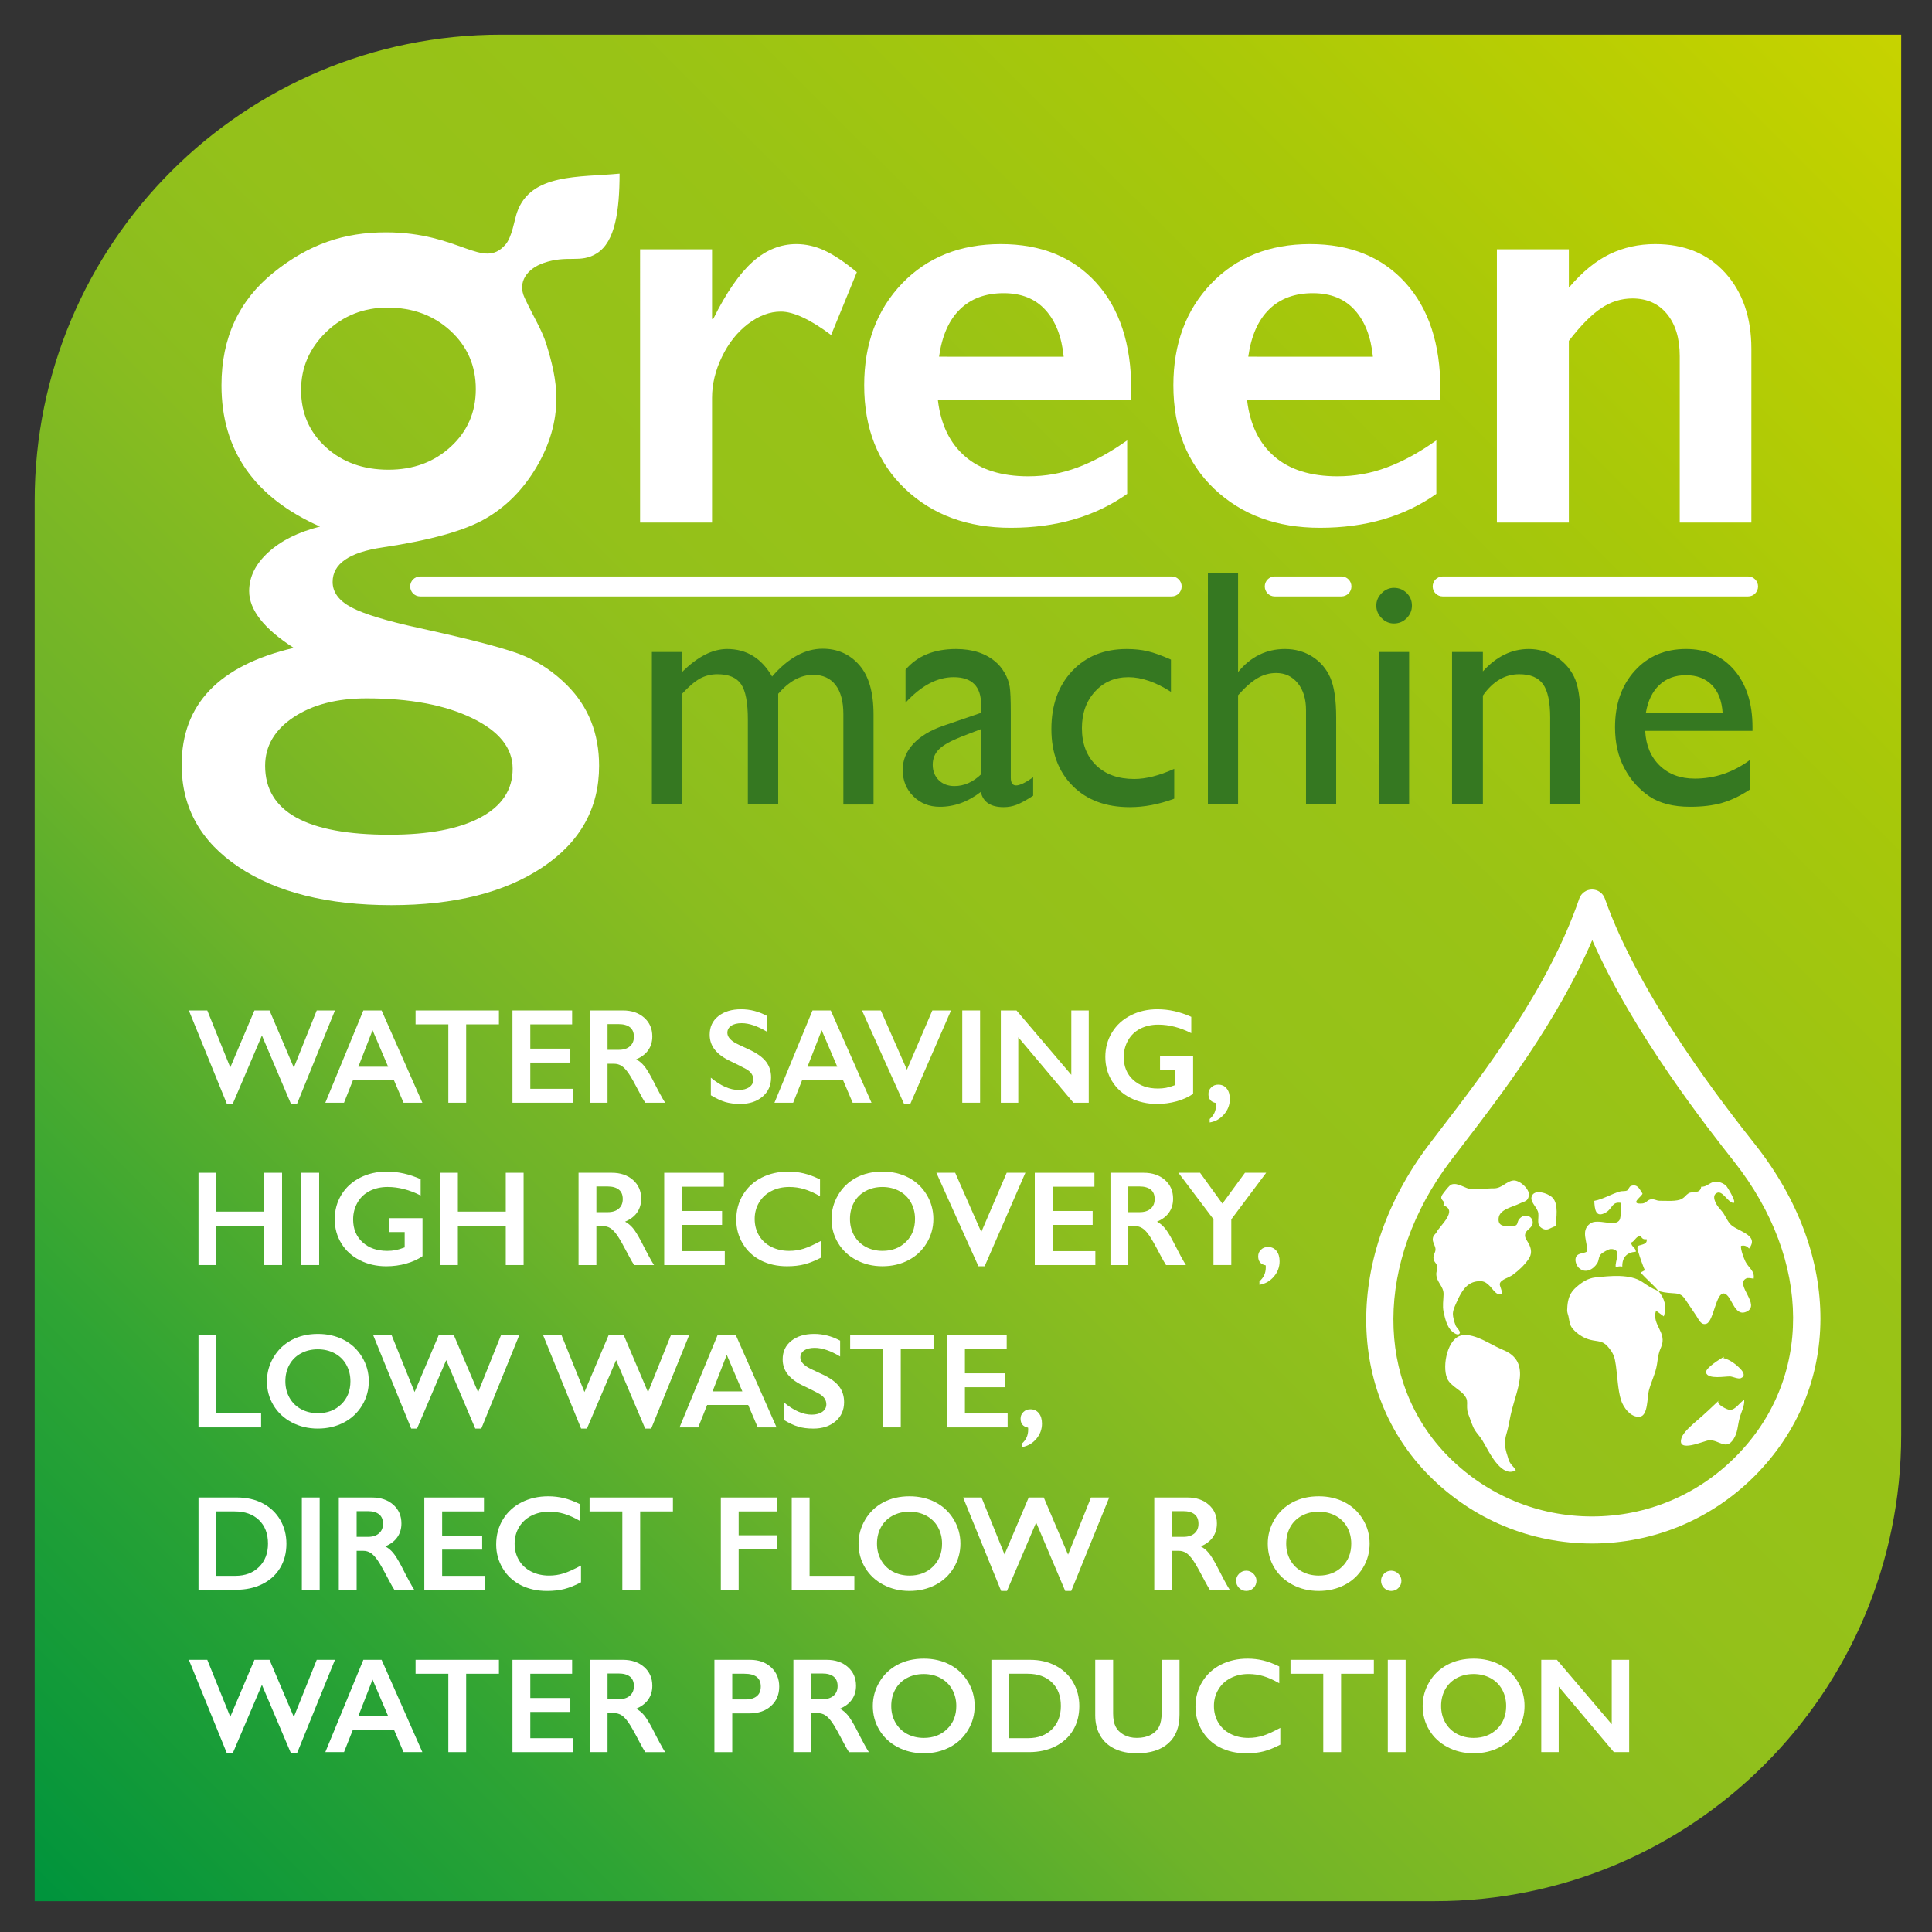 <?xml version="1.0" encoding="utf-8"?>
<!-- Generator: Adobe Illustrator 16.0.4, SVG Export Plug-In . SVG Version: 6.00 Build 0)  -->
<!DOCTYPE svg PUBLIC "-//W3C//DTD SVG 1.1//EN" "http://www.w3.org/Graphics/SVG/1.1/DTD/svg11.dtd">
<svg version="1.1" id="Layer_1" xmlns="http://www.w3.org/2000/svg" xmlns:xlink="http://www.w3.org/1999/xlink" x="0px" y="0px"
	 width="167.244px" height="167.244px" viewBox="0 0 167.244 167.244" enable-background="new 0 0 167.244 167.244"
	 xml:space="preserve">
<rect x="0" y="0" width="167.244" height="167.244" fill="#333333" stroke="none"/>
<g>
	<linearGradient id="SVGID_1_" gradientUnits="userSpaceOnUse" x1="164.366" y1="2.792" x2="3.918" y2="164.068">
		<stop  offset="0" style="stop-color:#C7D300"/>
		<stop  offset="0.051" style="stop-color:#BFD000"/>
		<stop  offset="0.206" style="stop-color:#A8C809"/>
		<stop  offset="0.352" style="stop-color:#99C316"/>
		<stop  offset="0.478" style="stop-color:#94C11A"/>
		<stop  offset="0.557" style="stop-color:#8ABD1F"/>
		<stop  offset="0.683" style="stop-color:#6EB329"/>
		<stop  offset="0.84" style="stop-color:#2EA434"/>
		<stop  offset="1" style="stop-color:#00943C"/>
	</linearGradient>
	<path fill="url(#SVGID_1_)" d="M3,43.369C3,21.073,21.076,3,43.372,3h121.204v121.203c0,22.296-18.076,40.372-40.372,40.372H3
		V43.369z"/>
	<g>
		<g>
			<path fill="#FFFFFF" d="M68.93,21.13c0.83,0,1.642,0.183,2.445,0.555c0.803,0.372,1.735,0.995,2.799,1.875l-2.228,5.441
				c-1.807-1.35-3.259-2.027-4.354-2.027c-0.963,0-1.913,0.36-2.854,1.078c-0.932,0.721-1.687,1.67-2.25,2.854
				c-0.569,1.178-0.849,2.359-0.849,3.542v10.788h-6.23V21.582h6.23v6.027h0.103c1.126-2.278,2.27-3.925,3.414-4.949
				C66.305,21.639,67.563,21.13,68.93,21.13z"/>
			<path fill="#FFFFFF" d="M86.634,21.13c3.477,0,6.228,1.112,8.255,3.339c2.024,2.23,3.039,5.31,3.039,9.244v0.935H81.19
				c0.251,2.11,1.041,3.737,2.368,4.875c1.323,1.144,3.142,1.709,5.455,1.709c1.486,0,2.916-0.254,4.292-0.775
				c1.375-0.512,2.799-1.292,4.269-2.336v4.632c-2.771,1.958-6.13,2.936-10.082,2.936c-3.728,0-6.776-1.121-9.138-3.368
				c-2.367-2.244-3.545-5.235-3.545-8.966c0-3.594,1.092-6.53,3.276-8.812C80.272,22.268,83.12,21.13,86.634,21.13z M92.078,30.877
				c-0.172-1.721-0.692-3.068-1.573-4.037c-0.875-0.972-2.084-1.461-3.619-1.461c-1.57,0-2.831,0.466-3.786,1.396
				c-0.955,0.932-1.556,2.299-1.81,4.103H92.078z"/>
			<path fill="#FFFFFF" d="M113.401,21.13c3.477,0,6.228,1.112,8.252,3.339c2.027,2.23,3.036,5.31,3.036,9.244v0.935h-16.734
				c0.254,2.11,1.043,3.737,2.367,4.875c1.323,1.144,3.143,1.709,5.458,1.709c1.484,0,2.913-0.254,4.289-0.775
				c1.378-0.512,2.802-1.292,4.269-2.336v4.632c-2.768,1.958-6.127,2.936-10.079,2.936c-3.73,0-6.775-1.121-9.144-3.368
				c-2.361-2.244-3.542-5.235-3.542-8.966c0-3.594,1.092-6.53,3.279-8.812C107.037,22.268,109.891,21.13,113.401,21.13z
				 M118.846,30.877c-0.172-1.721-0.692-3.068-1.573-4.037c-0.877-0.972-2.084-1.461-3.622-1.461c-1.569,0-2.834,0.466-3.783,1.396
				c-0.954,0.932-1.561,2.299-1.812,4.103H118.846z"/>
			<path fill="#FFFFFF" d="M143.28,21.13c2.533,0,4.552,0.829,6.066,2.493c1.504,1.661,2.262,3.854,2.262,6.57v15.042h-6.201v-14.41
				c0-1.535-0.369-2.75-1.104-3.648c-0.732-0.892-1.732-1.341-2.997-1.341c-0.966,0-1.869,0.286-2.71,0.849
				c-0.847,0.566-1.772,1.507-2.788,2.822v15.728h-6.229V21.582h6.229v3.319c1.146-1.35,2.325-2.316,3.534-2.902
				C140.547,21.419,141.861,21.13,143.28,21.13z"/>
			<path fill="#357821" d="M67.366,60.058v9.583h-2.627v-7.348c0-1.464-0.194-2.488-0.583-3.062
				c-0.395-0.58-1.078-0.866-2.053-0.866c-0.546,0-1.046,0.123-1.504,0.369c-0.452,0.252-0.969,0.689-1.555,1.324v9.583H56.43
				V56.441h2.613v1.736c1.333-1.327,2.63-1.996,3.906-1.996c1.672,0,2.968,0.795,3.888,2.382c1.396-1.607,2.854-2.407,4.375-2.407
				c1.281,0,2.339,0.466,3.165,1.407c0.827,0.935,1.241,2.364,1.241,4.289v7.791h-2.611v-7.822c0-1.098-0.226-1.941-0.674-2.522
				c-0.452-0.586-1.098-0.881-1.939-0.881C69.313,58.417,68.307,58.969,67.366,60.058z"/>
			<path fill="#357821" d="M87.5,61.705v5.613c0,0.449,0.151,0.672,0.461,0.672c0.314,0,0.806-0.231,1.475-0.704v1.596
				c-0.595,0.383-1.069,0.643-1.43,0.783c-0.357,0.137-0.731,0.206-1.123,0.206c-1.121,0-1.781-0.438-1.981-1.318
				c-1.109,0.86-2.291,1.287-3.545,1.287c-0.915,0-1.681-0.303-2.293-0.91c-0.615-0.606-0.921-1.369-0.921-2.29
				c0-0.829,0.3-1.575,0.898-2.227c0.598-0.655,1.447-1.172,2.544-1.562l3.345-1.146v-0.703c0-1.587-0.795-2.382-2.379-2.382
				c-1.429,0-2.813,0.738-4.163,2.21v-2.856c1.012-1.195,2.47-1.793,4.375-1.793c1.424,0,2.567,0.375,3.431,1.121
				c0.286,0.237,0.544,0.558,0.775,0.952c0.229,0.397,0.374,0.797,0.438,1.192C87.469,59.841,87.5,60.598,87.5,61.705z
				 M84.93,67.028v-3.917l-1.75,0.678c-0.892,0.352-1.519,0.706-1.887,1.066c-0.366,0.357-0.552,0.807-0.552,1.341
				c0,0.546,0.174,0.99,0.523,1.338c0.349,0.34,0.801,0.512,1.355,0.512C83.452,68.046,84.221,67.709,84.93,67.028z"/>
			<path fill="#357821" d="M101.647,66.557v2.582c-1.31,0.486-2.594,0.732-3.846,0.732c-2.064,0-3.714-0.609-4.94-1.835
				c-1.232-1.227-1.847-2.868-1.847-4.924c0-2.073,0.597-3.748,1.795-5.023c1.195-1.27,2.768-1.907,4.721-1.907
				c0.678,0,1.289,0.066,1.83,0.195c0.54,0.125,1.206,0.369,2.004,0.723v2.788c-1.321-0.843-2.55-1.267-3.677-1.267
				c-1.178,0-2.142,0.415-2.899,1.244c-0.755,0.827-1.132,1.881-1.132,3.165c0,1.35,0.406,2.416,1.224,3.214
				c0.817,0.795,1.921,1.189,3.311,1.189C99.191,67.432,100.347,67.143,101.647,66.557z"/>
			<path fill="#357821" d="M104.561,49.596h2.613v8.581c1.093-1.327,2.442-1.996,4.058-1.996c0.881,0,1.673,0.22,2.37,0.661
				c0.697,0.443,1.218,1.049,1.556,1.821c0.34,0.775,0.509,1.927,0.509,3.459v7.52h-2.61v-8.166c0-0.966-0.237-1.744-0.712-2.333
				c-0.475-0.583-1.095-0.884-1.87-0.884c-0.574,0-1.115,0.149-1.624,0.449c-0.506,0.294-1.066,0.786-1.676,1.475v9.458h-2.613
				V49.596z"/>
			<path fill="#357821" d="M120.661,50.886c0.432,0,0.801,0.148,1.106,0.443c0.303,0.297,0.457,0.664,0.457,1.095
				c0,0.42-0.154,0.781-0.457,1.089c-0.306,0.309-0.675,0.458-1.106,0.458c-0.4,0-0.758-0.154-1.061-0.466
				c-0.307-0.312-0.461-0.672-0.461-1.081c0-0.406,0.154-0.76,0.461-1.072C119.903,51.043,120.261,50.886,120.661,50.886z
				 M119.371,56.441h2.61v13.201h-2.61V56.441z"/>
			<path fill="#357821" d="M128.366,56.441v1.678c1.167-1.292,2.493-1.938,3.975-1.938c0.823,0,1.587,0.215,2.299,0.638
				c0.709,0.426,1.243,1.009,1.612,1.75c0.372,0.746,0.555,1.916,0.555,3.522v7.551h-2.616v-7.52c0-1.35-0.206-2.316-0.614-2.891
				c-0.412-0.58-1.099-0.866-2.064-0.866c-1.235,0-2.282,0.615-3.146,1.847v9.429h-2.67V56.441H128.366z"/>
			<path fill="#357821" d="M151.703,63.269h-9.287c0.063,1.264,0.492,2.271,1.27,3.017c0.778,0.743,1.784,1.115,3.02,1.115
				c1.722,0,3.309-0.535,4.764-1.604v2.553c-0.801,0.538-1.602,0.92-2.388,1.149c-0.792,0.229-1.719,0.34-2.776,0.34
				c-1.455,0-2.633-0.297-3.528-0.901c-0.903-0.606-1.618-1.415-2.161-2.433c-0.543-1.015-0.812-2.199-0.812-3.54
				c0-2.007,0.566-3.637,1.71-4.901c1.136-1.255,2.616-1.884,4.432-1.884c1.753,0,3.146,0.612,4.191,1.839
				c1.041,1.224,1.567,2.865,1.567,4.92V63.269z M142.474,61.705h6.645c-0.068-1.041-0.377-1.844-0.932-2.407
				c-0.561-0.569-1.304-0.849-2.242-0.849c-0.938,0-1.707,0.28-2.305,0.849C143.043,59.861,142.65,60.664,142.474,61.705z"/>
		</g>
		<path fill="#FFFFFF" d="M101.428,51.63H36.373c-0.478,0-0.865-0.387-0.865-0.865s0.387-0.865,0.865-0.865h65.055
			c0.477,0,0.863,0.387,0.863,0.865S101.904,51.63,101.428,51.63z"/>
		<path fill="#FFFFFF" d="M116.123,51.63h-5.775c-0.478,0-0.863-0.387-0.863-0.865s0.386-0.865,0.863-0.865h5.775
			c0.478,0,0.864,0.387,0.864,0.865S116.601,51.63,116.123,51.63z"/>
		<path fill="#FFFFFF" d="M151.322,51.63h-26.438c-0.478,0-0.863-0.387-0.863-0.865s0.386-0.865,0.863-0.865h26.438
			c0.478,0,0.864,0.387,0.864,0.865S151.8,51.63,151.322,51.63z"/>
		<path fill="#FFFFFF" d="M47.046,22.769c2.104-0.738,3.185,0.066,4.626-0.843c1.576-0.989,1.961-3.688,1.961-6.896
			c-3.459,0.334-7.697-0.052-8.88,3.362c-0.212,0.606-0.426,2.133-1.004,2.788c-1.95,2.225-3.934-1.069-10.341-1.069
			c-3.634,0-6.659,1.021-9.719,3.474c-3.002,2.413-4.517,5.649-4.517,9.77c0,5.63,2.842,9.704,8.529,12.226
			c-1.878,0.475-3.368,1.218-4.475,2.23c-1.106,1.006-1.658,2.127-1.658,3.357c0,1.627,1.287,3.265,3.863,4.917
			c-6.471,1.513-9.704,4.886-9.704,10.127c0,3.697,1.644,6.645,4.938,8.843c3.288,2.196,7.694,3.299,13.215,3.299
			c5.461,0,9.821-1.095,13.086-3.279c3.262-2.185,4.895-5.109,4.895-8.78c0-2.799-0.927-5.129-2.773-6.977
			c-1.092-1.092-2.319-1.933-3.677-2.522c-1.358-0.589-4.406-1.398-9.135-2.433c-2.831-0.618-4.786-1.215-5.867-1.79
			c-1.075-0.572-1.615-1.307-1.615-2.202c0-1.57,1.444-2.562,4.326-2.985c4.117-0.615,7.082-1.441,8.886-2.479
			c1.807-1.038,3.285-2.53,4.435-4.475c1.149-1.947,1.721-3.929,1.721-5.947c0-1.624-0.406-3.208-0.869-4.7
			c-0.383-1.224-1.092-2.319-1.878-3.998C44.764,24.401,45.65,23.257,47.046,22.769z M31.735,60.453
			c3.726,0,6.765,0.566,9.115,1.701c2.356,1.135,3.528,2.596,3.528,4.392c0,1.818-0.926,3.225-2.791,4.223
			c-1.864,0.992-4.489,1.489-7.88,1.489c-7.17,0-10.756-1.987-10.756-5.964c0-1.71,0.82-3.111,2.459-4.203
			C27.049,60.999,29.156,60.453,31.735,60.453z M39.026,38.666c-1.447,1.333-3.245,1.996-5.401,1.996
			c-2.185,0-3.989-0.649-5.418-1.95c-1.429-1.307-2.144-2.951-2.144-4.941c0-1.961,0.729-3.64,2.184-5.041
			c1.458-1.398,3.22-2.102,5.295-2.102c2.184,0,4.003,0.672,5.461,2.016c1.458,1.347,2.185,3.025,2.185,5.043
			C41.188,35.678,40.467,37.339,39.026,38.666z"/>
	</g>
	<g>
		<g>
			<path fill="#FFFFFF" d="M17.944,87.469l1.99,4.93l2.093-4.93h1.304l2.104,4.946l1.984-4.946h1.578l-3.288,8.092h-0.52
				l-2.516-5.925l-2.528,5.925h-0.503l-3.294-8.092H17.944z"/>
			<path fill="#FFFFFF" d="M33.034,87.469l3.528,7.988h-1.629l-0.83-1.944h-3.551l-0.772,1.944h-1.618l3.293-7.988H33.034z
				 M31.021,92.341h2.579l-1.35-3.162L31.021,92.341z"/>
			<path fill="#FFFFFF" d="M43.19,87.469v1.207h-2.836v6.781H38.81v-6.781h-2.836v-1.207H43.19z"/>
			<path fill="#FFFFFF" d="M49.526,87.469v1.207h-3.62v2.099h3.465v1.206h-3.465v2.271h3.7v1.206h-5.244v-7.988H49.526z"/>
			<path fill="#FFFFFF" d="M53.923,87.469c0.752,0,1.364,0.209,1.836,0.623c0.472,0.415,0.709,0.958,0.709,1.624
				c0,0.455-0.117,0.85-0.352,1.187c-0.235,0.338-0.583,0.604-1.044,0.798c0.254,0.138,0.483,0.323,0.681,0.561
				s0.443,0.635,0.738,1.195c0.489,0.969,0.849,1.636,1.086,2.001h-1.721c-0.117-0.174-0.277-0.454-0.48-0.84
				c-0.443-0.85-0.766-1.425-0.972-1.719c-0.206-0.295-0.403-0.506-0.595-0.629s-0.409-0.187-0.658-0.187h-0.56v3.374h-1.544v-7.988
				H53.923z M53.575,90.877c0.403,0,0.721-0.101,0.952-0.303c0.231-0.203,0.346-0.478,0.346-0.829c0-0.366-0.114-0.641-0.343-0.821
				c-0.229-0.18-0.555-0.271-0.978-0.271h-0.96v2.225H53.575z"/>
			<path fill="#FFFFFF" d="M64.159,87.366c0.778,0,1.527,0.194,2.248,0.583v1.372c-0.826-0.5-1.561-0.749-2.202-0.749
				c-0.389,0-0.692,0.074-0.912,0.226c-0.22,0.152-0.329,0.353-0.329,0.604c0,0.301,0.203,0.581,0.612,0.835
				c0.114,0.077,0.555,0.289,1.321,0.641c0.655,0.309,1.129,0.652,1.418,1.029c0.289,0.377,0.435,0.832,0.435,1.361
				c0,0.686-0.246,1.24-0.741,1.661c-0.495,0.42-1.132,0.632-1.918,0.632c-0.512,0-0.949-0.058-1.318-0.169
				c-0.369-0.111-0.78-0.306-1.238-0.58V93.29c0.855,0.709,1.658,1.063,2.413,1.063c0.377,0,0.684-0.083,0.915-0.246
				s0.349-0.38,0.349-0.651c0-0.369-0.203-0.672-0.606-0.903c-0.334-0.184-0.769-0.403-1.298-0.658c-0.629-0.286-1.098-0.62-1.409-1
				c-0.312-0.381-0.466-0.824-0.466-1.327c0-0.672,0.249-1.206,0.749-1.604C62.681,87.566,63.339,87.366,64.159,87.366z"/>
			<path fill="#FFFFFF" d="M71.914,87.469l3.528,7.988h-1.63l-0.829-1.944h-3.551l-0.772,1.944h-1.618l3.293-7.988H71.914z
				 M69.9,92.341h2.579l-1.35-3.162L69.9,92.341z"/>
			<path fill="#FFFFFF" d="M76.248,87.469l2.259,5.13l2.202-5.13h1.618l-3.528,8.092h-0.538l-3.643-8.092H76.248z"/>
			<path fill="#FFFFFF" d="M84.841,87.469v7.988h-1.542v-7.988H84.841z"/>
			<path fill="#FFFFFF" d="M87.992,87.469l4.746,5.575v-5.575h1.51v7.988h-1.327l-4.774-5.667v5.667h-1.51v-7.988H87.992z"/>
			<path fill="#FFFFFF" d="M100.195,87.366c0.983,0,1.961,0.22,2.928,0.657v1.412c-0.967-0.491-1.922-0.737-2.859-0.737
				c-0.583,0-1.098,0.117-1.556,0.349c-0.451,0.231-0.806,0.566-1.052,1.004c-0.252,0.438-0.378,0.924-0.378,1.461
				c0,0.814,0.274,1.473,0.818,1.97c0.543,0.498,1.258,0.746,2.145,0.746c0.245,0,0.479-0.02,0.703-0.062
				c0.223-0.043,0.485-0.123,0.795-0.24v-1.326h-1.321v-1.207h2.865v3.294c-0.39,0.274-0.864,0.488-1.413,0.644
				c-0.555,0.154-1.126,0.231-1.721,0.231c-0.841,0-1.607-0.175-2.287-0.521c-0.687-0.346-1.219-0.832-1.602-1.458
				c-0.383-0.627-0.577-1.324-0.577-2.093c0-0.781,0.194-1.49,0.583-2.122c0.383-0.632,0.926-1.124,1.618-1.476
				S99.349,87.366,100.195,87.366z"/>
			<path fill="#FFFFFF" d="M105.456,93.891c0.309,0,0.549,0.111,0.731,0.334c0.184,0.224,0.274,0.526,0.274,0.907
				c0,0.5-0.165,0.943-0.497,1.329s-0.743,0.623-1.247,0.706v-0.303c0.366-0.309,0.55-0.712,0.55-1.207v-0.086l-0.012-0.091
				c-0.429-0.08-0.646-0.341-0.646-0.784c0-0.226,0.08-0.414,0.246-0.571C105.016,93.968,105.216,93.891,105.456,93.891z"/>
			<path fill="#FFFFFF" d="M18.727,101.521v3.362h4.146v-3.362h1.544v7.988h-1.544v-3.373h-4.146v3.373h-1.544v-7.988H18.727z"/>
			<path fill="#FFFFFF" d="M27.628,101.521v7.988h-1.544v-7.988H27.628z"/>
			<path fill="#FFFFFF" d="M33.486,101.419c0.983,0,1.958,0.22,2.928,0.657v1.412c-0.969-0.491-1.921-0.737-2.859-0.737
				c-0.583,0-1.101,0.117-1.555,0.349s-0.807,0.566-1.055,1.004s-0.375,0.924-0.375,1.461c0,0.814,0.271,1.473,0.815,1.97
				c0.543,0.498,1.258,0.746,2.147,0.746c0.243,0,0.478-0.02,0.701-0.062s0.489-0.123,0.798-0.24v-1.326h-1.321v-1.207h2.865v3.294
				c-0.392,0.274-0.864,0.489-1.416,0.644s-1.124,0.231-1.718,0.231c-0.843,0-1.607-0.175-2.29-0.521
				c-0.684-0.346-1.218-0.832-1.602-1.458c-0.383-0.626-0.574-1.324-0.574-2.093c0-0.781,0.194-1.49,0.58-2.122
				c0.386-0.632,0.926-1.123,1.618-1.476C31.865,101.593,32.637,101.419,33.486,101.419z"/>
			<path fill="#FFFFFF" d="M39.636,101.521v3.362h4.146v-3.362h1.544v7.988h-1.544v-3.373h-4.146v3.373h-1.544v-7.988H39.636z"/>
			<path fill="#FFFFFF" d="M52.96,101.521c0.752,0,1.364,0.209,1.835,0.623c0.472,0.415,0.709,0.958,0.709,1.624
				c0,0.455-0.118,0.85-0.352,1.187c-0.234,0.338-0.583,0.604-1.043,0.798c0.254,0.138,0.483,0.323,0.681,0.561
				s0.443,0.635,0.737,1.195c0.489,0.969,0.849,1.636,1.087,2.001h-1.722c-0.117-0.174-0.277-0.454-0.48-0.84
				c-0.443-0.85-0.767-1.424-0.972-1.719c-0.206-0.295-0.403-0.506-0.595-0.629s-0.409-0.186-0.658-0.186h-0.561v3.373h-1.544
				v-7.988H52.96z M52.611,104.93c0.403,0,0.72-0.1,0.952-0.303c0.231-0.203,0.346-0.478,0.346-0.829
				c0-0.366-0.114-0.641-0.343-0.821c-0.229-0.18-0.555-0.271-0.978-0.271h-0.961v2.225H52.611z"/>
			<path fill="#FFFFFF" d="M62.661,101.521v1.207h-3.62v2.099h3.465v1.206h-3.465v2.271h3.7v1.206h-5.244v-7.988H62.661z"/>
			<path fill="#FFFFFF" d="M68.245,101.419c0.455,0,0.898,0.051,1.333,0.154c0.435,0.103,0.903,0.277,1.407,0.526v1.452
				c-0.492-0.283-0.947-0.486-1.364-0.612c-0.417-0.126-0.852-0.188-1.307-0.188c-0.569,0-1.081,0.117-1.539,0.352
				s-0.812,0.566-1.066,0.992s-0.38,0.9-0.38,1.424c0,0.535,0.126,1.013,0.377,1.436c0.252,0.423,0.606,0.749,1.064,0.98
				c0.457,0.231,0.972,0.346,1.544,0.346c0.437,0,0.857-0.062,1.255-0.188s0.901-0.352,1.507-0.681v1.453
				c-0.518,0.271-0.995,0.463-1.43,0.577s-0.94,0.172-1.521,0.172c-0.843,0-1.595-0.169-2.259-0.503
				c-0.663-0.335-1.184-0.818-1.564-1.45s-0.569-1.321-0.569-2.073c0-0.803,0.194-1.526,0.586-2.167
				c0.392-0.641,0.929-1.135,1.613-1.48C66.615,101.593,67.387,101.419,68.245,101.419z"/>
			<path fill="#FFFFFF" d="M76.396,101.419c0.827,0,1.573,0.171,2.233,0.512c0.66,0.34,1.189,0.832,1.581,1.476
				c0.392,0.643,0.589,1.347,0.589,2.112c0,0.746-0.191,1.441-0.575,2.079s-0.909,1.135-1.578,1.486
				c-0.669,0.352-1.424,0.529-2.262,0.529c-0.826,0-1.578-0.181-2.256-0.538s-1.204-0.852-1.581-1.478s-0.566-1.321-0.566-2.079
				c0-0.731,0.189-1.421,0.566-2.064c0.377-0.643,0.897-1.144,1.561-1.501C74.772,101.596,75.536,101.419,76.396,101.419z
				 M73.578,105.519c0,0.529,0.12,1.007,0.36,1.43c0.24,0.423,0.575,0.752,1.004,0.983c0.429,0.231,0.915,0.349,1.455,0.349
				c0.821,0,1.493-0.257,2.021-0.771c0.529-0.515,0.792-1.178,0.792-1.99c0-0.528-0.12-1.006-0.357-1.433
				c-0.237-0.426-0.575-0.755-1.006-0.986s-0.92-0.349-1.461-0.349s-1.029,0.117-1.461,0.352c-0.432,0.234-0.767,0.563-0.998,0.983
				C73.695,104.507,73.578,104.984,73.578,105.519z"/>
			<path fill="#FFFFFF" d="M82.687,101.521l2.257,5.13l2.201-5.13h1.618l-3.528,8.092h-0.537l-3.641-8.092H82.687z"/>
			<path fill="#FFFFFF" d="M94.739,101.521v1.207H91.12v2.099h3.465v1.206H91.12v2.271h3.699v1.206h-5.243v-7.988H94.739z"/>
			<path fill="#FFFFFF" d="M99.006,101.521c0.755,0,1.366,0.209,1.835,0.623c0.475,0.415,0.709,0.958,0.709,1.624
				c0,0.455-0.114,0.85-0.349,1.187c-0.234,0.338-0.583,0.604-1.046,0.798c0.257,0.138,0.485,0.323,0.68,0.561
				c0.2,0.237,0.446,0.635,0.738,1.195c0.491,0.969,0.852,1.636,1.086,2.001h-1.721c-0.114-0.174-0.274-0.454-0.48-0.84
				c-0.44-0.85-0.767-1.424-0.972-1.719c-0.206-0.295-0.4-0.506-0.595-0.629c-0.189-0.123-0.406-0.186-0.658-0.186h-0.561v3.373
				h-1.544v-7.988H99.006z M98.657,104.93c0.405,0,0.72-0.1,0.954-0.303c0.229-0.203,0.344-0.478,0.344-0.829
				c0-0.366-0.114-0.641-0.344-0.821c-0.229-0.18-0.555-0.271-0.978-0.271h-0.961v2.225H98.657z"/>
			<path fill="#FFFFFF" d="M103.884,101.521l1.933,2.671l1.955-2.671h1.836l-3.02,4.031v3.957h-1.544v-3.968l-3.036-4.021H103.884z"
				/>
			<path fill="#FFFFFF" d="M109.762,107.943c0.309,0,0.549,0.111,0.732,0.335c0.183,0.223,0.274,0.525,0.274,0.906
				c0,0.5-0.166,0.943-0.498,1.329c-0.331,0.386-0.743,0.623-1.246,0.706v-0.303c0.365-0.309,0.549-0.712,0.549-1.207v-0.085
				l-0.012-0.092c-0.429-0.08-0.646-0.341-0.646-0.783c0-0.227,0.08-0.415,0.246-0.572
				C109.321,108.021,109.521,107.943,109.762,107.943z"/>
			<path fill="#FFFFFF" d="M18.727,115.574v6.782h3.877v1.207h-5.421v-7.989H18.727z"/>
			<path fill="#FFFFFF" d="M27.522,115.472c0.826,0,1.572,0.172,2.233,0.512s1.189,0.832,1.581,1.476
				c0.392,0.643,0.589,1.347,0.589,2.112c0,0.746-0.191,1.441-0.574,2.079c-0.383,0.638-0.91,1.135-1.579,1.486
				s-1.424,0.529-2.262,0.529c-0.826,0-1.578-0.181-2.256-0.538c-0.677-0.356-1.204-0.852-1.581-1.478s-0.566-1.321-0.566-2.079
				c0-0.731,0.188-1.421,0.566-2.064c0.377-0.643,0.898-1.144,1.561-1.501C25.898,115.648,26.661,115.472,27.522,115.472z
				 M24.703,119.571c0,0.529,0.12,1.007,0.36,1.43c0.24,0.424,0.575,0.752,1.003,0.983c0.429,0.232,0.915,0.35,1.456,0.35
				c0.82,0,1.493-0.258,2.021-0.772s0.792-1.178,0.792-1.99c0-0.528-0.12-1.006-0.357-1.432c-0.237-0.427-0.575-0.755-1.006-0.987
				c-0.432-0.231-0.921-0.349-1.461-0.349c-0.54,0-1.029,0.117-1.461,0.352s-0.766,0.563-0.998,0.984
				C24.82,118.56,24.703,119.037,24.703,119.571z"/>
			<path fill="#FFFFFF" d="M33.898,115.574l1.99,4.93l2.093-4.93h1.304l2.104,4.946l1.984-4.946h1.579l-3.288,8.092h-0.521
				l-2.516-5.924l-2.527,5.924h-0.503l-3.294-8.092H33.898z"/>
			<path fill="#FFFFFF" d="M48.605,115.574l1.99,4.93l2.093-4.93h1.304l2.104,4.946l1.984-4.946h1.579l-3.288,8.092h-0.521
				l-2.516-5.924l-2.527,5.924h-0.503l-3.293-8.092H48.605z"/>
			<path fill="#FFFFFF" d="M63.696,115.574l3.528,7.989h-1.63l-0.829-1.944h-3.551l-0.772,1.944h-1.618l3.294-7.989H63.696z
				 M61.683,120.446h2.579l-1.35-3.162L61.683,120.446z"/>
			<path fill="#FFFFFF" d="M70.478,115.472c0.778,0,1.527,0.194,2.248,0.583v1.372c-0.827-0.5-1.561-0.749-2.202-0.749
				c-0.389,0-0.692,0.075-0.912,0.227s-0.329,0.352-0.329,0.603c0,0.301,0.203,0.581,0.612,0.835
				c0.114,0.077,0.555,0.289,1.321,0.641c0.655,0.309,1.129,0.652,1.418,1.029c0.289,0.378,0.435,0.832,0.435,1.361
				c0,0.687-0.246,1.241-0.74,1.661s-1.132,0.632-1.918,0.632c-0.512,0-0.949-0.058-1.318-0.169c-0.369-0.111-0.78-0.306-1.238-0.58
				v-1.521c0.855,0.709,1.658,1.063,2.413,1.063c0.377,0,0.683-0.083,0.915-0.245c0.231-0.163,0.349-0.381,0.349-0.652
				c0-0.369-0.203-0.672-0.606-0.903c-0.334-0.183-0.769-0.403-1.298-0.657c-0.629-0.286-1.098-0.621-1.41-1.001
				c-0.312-0.381-0.466-0.823-0.466-1.327c0-0.672,0.249-1.206,0.749-1.604S69.658,115.472,70.478,115.472z"/>
			<path fill="#FFFFFF" d="M80.811,115.574v1.207h-2.836v6.782h-1.544v-6.782h-2.836v-1.207H80.811z"/>
			<path fill="#FFFFFF" d="M87.146,115.574v1.207h-3.618v2.099h3.464v1.206h-3.464v2.271h3.698v1.207h-5.242v-7.989H87.146z"/>
			<path fill="#FFFFFF" d="M89.192,121.996c0.31,0,0.55,0.111,0.732,0.335c0.183,0.223,0.274,0.525,0.274,0.906
				c0,0.5-0.166,0.943-0.497,1.329c-0.332,0.386-0.744,0.623-1.247,0.706v-0.303c0.366-0.309,0.549-0.712,0.549-1.207v-0.085
				l-0.011-0.092c-0.43-0.08-0.646-0.34-0.646-0.783c0-0.227,0.08-0.415,0.246-0.572C88.753,122.073,88.953,121.996,89.192,121.996z
				"/>
			<path fill="#FFFFFF" d="M20.528,129.63c0.832,0,1.57,0.169,2.219,0.509c0.649,0.341,1.152,0.815,1.51,1.43
				c0.357,0.615,0.538,1.304,0.538,2.07c0,0.78-0.18,1.476-0.541,2.079c-0.36,0.603-0.872,1.072-1.536,1.403
				c-0.663,0.332-1.424,0.498-2.281,0.498h-3.254v-7.989H20.528z M20.368,136.412c0.855,0,1.538-0.257,2.056-0.77
				c0.518-0.512,0.775-1.184,0.775-2.016c0-0.86-0.26-1.541-0.78-2.041c-0.521-0.5-1.221-0.749-2.102-0.749h-1.59v5.575H20.368z"/>
			<path fill="#FFFFFF" d="M27.673,129.63v7.989h-1.544v-7.989H27.673z"/>
			<path fill="#FFFFFF" d="M32.205,129.63c0.752,0,1.364,0.209,1.836,0.624c0.472,0.414,0.709,0.957,0.709,1.624
				c0,0.454-0.117,0.849-0.352,1.187c-0.235,0.337-0.583,0.603-1.044,0.797c0.254,0.138,0.483,0.323,0.681,0.561
				s0.443,0.635,0.738,1.195c0.489,0.97,0.849,1.636,1.086,2.002h-1.721c-0.117-0.175-0.277-0.455-0.48-0.841
				c-0.443-0.85-0.766-1.424-0.972-1.719c-0.206-0.294-0.403-0.506-0.595-0.629s-0.409-0.186-0.658-0.186h-0.56v3.374h-1.544v-7.989
				H32.205z M31.856,133.038c0.403,0,0.721-0.1,0.952-0.303s0.346-0.478,0.346-0.829c0-0.366-0.114-0.641-0.343-0.82
				c-0.229-0.181-0.555-0.272-0.978-0.272h-0.96v2.225H31.856z"/>
			<path fill="#FFFFFF" d="M41.895,129.63v1.207h-3.62v2.099h3.465v1.206h-3.465v2.271h3.7v1.207h-5.244v-7.989H41.895z"/>
			<path fill="#FFFFFF" d="M47.465,129.527c0.455,0,0.897,0.052,1.332,0.154s0.904,0.277,1.407,0.526v1.452
				c-0.492-0.283-0.946-0.486-1.364-0.612c-0.417-0.125-0.852-0.188-1.307-0.188c-0.569,0-1.081,0.117-1.538,0.352
				s-0.812,0.566-1.066,0.992c-0.254,0.427-0.38,0.901-0.38,1.424c0,0.535,0.126,1.013,0.377,1.436s0.606,0.749,1.063,0.98
				s0.972,0.347,1.544,0.347c0.438,0,0.858-0.063,1.255-0.189c0.397-0.125,0.9-0.352,1.507-0.68v1.452
				c-0.518,0.271-0.995,0.463-1.43,0.577s-0.941,0.172-1.521,0.172c-0.844,0-1.596-0.169-2.259-0.503
				c-0.664-0.335-1.184-0.818-1.564-1.45s-0.569-1.32-0.569-2.072c0-0.804,0.194-1.527,0.586-2.168
				c0.392-0.64,0.929-1.135,1.612-1.48C45.835,129.702,46.607,129.527,47.465,129.527z"/>
			<path fill="#FFFFFF" d="M58.252,129.63v1.207h-2.836v6.782h-1.544v-6.782h-2.836v-1.207H58.252z"/>
			<path fill="#FFFFFF" d="M67.27,129.63v1.207h-3.328v2.064h3.328v1.218h-3.328v3.5h-1.544v-7.989H67.27z"/>
			<path fill="#FFFFFF" d="M70.081,129.63v6.782h3.877v1.207h-5.421v-7.989H70.081z"/>
			<path fill="#FFFFFF" d="M78.735,129.527c0.826,0,1.573,0.172,2.233,0.512c0.661,0.34,1.189,0.832,1.582,1.476
				c0.392,0.643,0.589,1.347,0.589,2.112c0,0.747-0.192,1.441-0.575,2.079c-0.383,0.638-0.909,1.135-1.578,1.486
				c-0.669,0.352-1.424,0.529-2.262,0.529c-0.827,0-1.579-0.18-2.256-0.537c-0.678-0.357-1.204-0.853-1.581-1.479
				s-0.566-1.321-0.566-2.079c0-0.731,0.189-1.421,0.566-2.063c0.377-0.644,0.897-1.145,1.561-1.502
				C77.111,129.704,77.875,129.527,78.735,129.527z M75.917,133.627c0,0.529,0.12,1.007,0.36,1.43
				c0.24,0.424,0.575,0.752,1.004,0.983c0.429,0.232,0.915,0.35,1.455,0.35c0.821,0,1.493-0.258,2.021-0.772s0.792-1.178,0.792-1.99
				c0-0.528-0.12-1.006-0.357-1.432c-0.237-0.427-0.575-0.755-1.006-0.987c-0.432-0.231-0.921-0.349-1.461-0.349
				c-0.541,0-1.029,0.117-1.461,0.352c-0.432,0.234-0.767,0.563-0.998,0.984C76.034,132.615,75.917,133.093,75.917,133.627z"/>
			<path fill="#FFFFFF" d="M84.967,129.63l1.99,4.93l2.093-4.93h1.304l2.104,4.946l1.984-4.946h1.578l-3.288,8.092h-0.521
				l-2.516-5.924l-2.527,5.924h-0.504l-3.292-8.092H84.967z"/>
			<path fill="#FFFFFF" d="M102.797,129.63c0.755,0,1.366,0.209,1.836,0.624c0.475,0.414,0.709,0.957,0.709,1.624
				c0,0.454-0.114,0.849-0.349,1.187c-0.235,0.337-0.584,0.603-1.047,0.797c0.257,0.138,0.486,0.323,0.681,0.561
				c0.2,0.237,0.445,0.635,0.737,1.195c0.492,0.97,0.853,1.636,1.087,2.002h-1.722c-0.114-0.175-0.274-0.455-0.48-0.841
				c-0.44-0.85-0.766-1.424-0.972-1.719c-0.206-0.294-0.4-0.506-0.595-0.629c-0.188-0.123-0.406-0.186-0.658-0.186h-0.56v3.374
				h-1.544v-7.989H102.797z M102.448,133.038c0.406,0,0.721-0.1,0.955-0.303c0.229-0.203,0.343-0.478,0.343-0.829
				c0-0.366-0.114-0.641-0.343-0.82c-0.229-0.181-0.555-0.272-0.979-0.272h-0.96v2.225H102.448z"/>
			<path fill="#FFFFFF" d="M107.886,135.966c0.229,0,0.435,0.086,0.612,0.258c0.177,0.171,0.269,0.38,0.269,0.623
				c0,0.237-0.086,0.44-0.257,0.615c-0.172,0.174-0.384,0.26-0.624,0.26s-0.445-0.086-0.623-0.26
				c-0.172-0.175-0.257-0.378-0.257-0.615c0-0.243,0.085-0.452,0.263-0.623C107.44,136.052,107.646,135.966,107.886,135.966z"/>
			<path fill="#FFFFFF" d="M114.159,129.527c0.829,0,1.572,0.172,2.236,0.512c0.657,0.34,1.189,0.832,1.578,1.476
				c0.395,0.643,0.589,1.347,0.589,2.112c0,0.747-0.188,1.441-0.572,2.079c-0.383,0.638-0.909,1.135-1.578,1.486
				s-1.424,0.529-2.265,0.529c-0.823,0-1.578-0.18-2.253-0.537c-0.681-0.357-1.206-0.853-1.584-1.479
				c-0.377-0.626-0.565-1.321-0.565-2.079c0-0.731,0.188-1.421,0.565-2.063c0.378-0.644,0.898-1.145,1.562-1.502
				S113.302,129.527,114.159,129.527z M111.34,133.627c0,0.529,0.12,1.007,0.36,1.43c0.24,0.424,0.578,0.752,1.007,0.983
				c0.429,0.232,0.915,0.35,1.452,0.35c0.823,0,1.492-0.258,2.024-0.772c0.526-0.515,0.789-1.178,0.789-1.99
				c0-0.528-0.12-1.006-0.354-1.432c-0.24-0.427-0.578-0.755-1.007-0.987c-0.435-0.231-0.92-0.349-1.464-0.349
				c-0.537,0-1.029,0.117-1.458,0.352c-0.435,0.234-0.767,0.563-1.001,0.984C111.46,132.615,111.34,133.093,111.34,133.627z"/>
			<path fill="#FFFFFF" d="M120.433,135.966c0.229,0,0.435,0.086,0.611,0.258c0.178,0.171,0.269,0.38,0.269,0.623
				c0,0.237-0.085,0.44-0.257,0.615c-0.172,0.174-0.383,0.26-0.623,0.26s-0.446-0.086-0.624-0.26
				c-0.171-0.175-0.257-0.378-0.257-0.615c0-0.243,0.086-0.452,0.263-0.623C119.986,136.052,120.192,135.966,120.433,135.966z"/>
			<path fill="#FFFFFF" d="M17.944,143.683l1.99,4.93l2.093-4.93h1.304l2.104,4.947l1.984-4.947h1.578l-3.288,8.092h-0.52
				l-2.516-5.924l-2.528,5.924h-0.503l-3.294-8.092H17.944z"/>
			<path fill="#FFFFFF" d="M33.034,143.683l3.528,7.989h-1.629l-0.83-1.944h-3.551l-0.772,1.944h-1.618l3.293-7.989H33.034z
				 M31.021,148.555h2.579l-1.35-3.162L31.021,148.555z"/>
			<path fill="#FFFFFF" d="M43.19,143.683v1.207h-2.836v6.782H38.81v-6.782h-2.836v-1.207H43.19z"/>
			<path fill="#FFFFFF" d="M49.526,143.683v1.207h-3.62v2.099h3.465v1.206h-3.465v2.271h3.7v1.207h-5.244v-7.989H49.526z"/>
			<path fill="#FFFFFF" d="M53.923,143.683c0.752,0,1.364,0.209,1.836,0.624c0.472,0.414,0.709,0.957,0.709,1.624
				c0,0.454-0.117,0.849-0.352,1.187c-0.235,0.337-0.583,0.603-1.044,0.798c0.254,0.137,0.483,0.322,0.681,0.56
				s0.443,0.635,0.738,1.195c0.489,0.97,0.849,1.636,1.086,2.002h-1.721c-0.117-0.175-0.277-0.455-0.48-0.841
				c-0.443-0.85-0.766-1.424-0.972-1.719c-0.206-0.294-0.403-0.506-0.595-0.629s-0.409-0.186-0.658-0.186h-0.56v3.374h-1.544v-7.989
				H53.923z M53.575,147.091c0.403,0,0.721-0.1,0.952-0.303s0.346-0.478,0.346-0.829c0-0.366-0.114-0.641-0.343-0.82
				c-0.229-0.181-0.555-0.271-0.978-0.271h-0.96v2.224H53.575z"/>
			<path fill="#FFFFFF" d="M64.931,143.683c0.747,0,1.355,0.218,1.821,0.649c0.466,0.432,0.701,0.989,0.701,1.673
				c0,0.688-0.237,1.249-0.709,1.675c-0.472,0.427-1.095,0.641-1.87,0.641h-1.487v3.352h-1.544v-7.989H64.931z M64.548,147.114
				c0.412,0,0.732-0.095,0.963-0.283s0.346-0.469,0.346-0.838c0-0.734-0.472-1.104-1.418-1.104h-1.052v2.225H64.548z"/>
			<path fill="#FFFFFF" d="M71.559,143.683c0.752,0,1.364,0.209,1.835,0.624c0.472,0.414,0.709,0.957,0.709,1.624
				c0,0.454-0.117,0.849-0.352,1.187c-0.234,0.337-0.583,0.603-1.043,0.798c0.254,0.137,0.483,0.322,0.68,0.56
				s0.443,0.635,0.738,1.195c0.489,0.97,0.849,1.636,1.086,2.002h-1.721c-0.117-0.175-0.277-0.455-0.48-0.841
				c-0.443-0.85-0.766-1.424-0.972-1.719c-0.206-0.294-0.403-0.506-0.595-0.629c-0.191-0.123-0.409-0.186-0.657-0.186h-0.561v3.374
				h-1.544v-7.989H71.559z M71.21,147.091c0.403,0,0.721-0.1,0.952-0.303s0.346-0.478,0.346-0.829c0-0.366-0.115-0.641-0.343-0.82
				c-0.229-0.181-0.555-0.271-0.978-0.271h-0.96v2.224H71.21z"/>
			<path fill="#FFFFFF" d="M79.971,143.58c0.826,0,1.572,0.172,2.233,0.512c0.661,0.341,1.189,0.832,1.581,1.476
				c0.393,0.644,0.587,1.347,0.587,2.112c0,0.747-0.188,1.441-0.573,2.079c-0.383,0.638-0.909,1.135-1.578,1.486
				c-0.669,0.353-1.424,0.529-2.262,0.529c-0.826,0-1.578-0.18-2.256-0.537c-0.677-0.357-1.204-0.853-1.581-1.479
				s-0.566-1.321-0.566-2.079c0-0.731,0.188-1.421,0.566-2.063c0.377-0.644,0.898-1.145,1.561-1.502
				C78.347,143.758,79.11,143.58,79.971,143.58z M77.151,147.68c0,0.529,0.12,1.007,0.36,1.43c0.24,0.424,0.575,0.752,1.003,0.984
				c0.429,0.231,0.915,0.349,1.456,0.349c0.82,0,1.492-0.258,2.021-0.772c0.529-0.515,0.792-1.178,0.792-1.99
				c0-0.528-0.12-1.006-0.357-1.432c-0.237-0.427-0.575-0.755-1.006-0.986c-0.432-0.232-0.921-0.35-1.461-0.35
				c-0.54,0-1.029,0.117-1.461,0.352c-0.432,0.235-0.766,0.563-0.998,0.984C77.269,146.668,77.151,147.146,77.151,147.68z"/>
			<path fill="#FFFFFF" d="M89.164,143.683c0.835,0,1.573,0.169,2.219,0.51c0.652,0.34,1.155,0.814,1.51,1.429
				c0.36,0.615,0.538,1.305,0.538,2.07c0,0.78-0.178,1.476-0.538,2.079c-0.36,0.603-0.875,1.072-1.538,1.403
				c-0.663,0.332-1.424,0.498-2.281,0.498h-3.254v-7.989H89.164z M89.004,150.465c0.858,0,1.538-0.257,2.059-0.769
				c0.515-0.512,0.772-1.185,0.772-2.017c0-0.86-0.258-1.541-0.778-2.041c-0.52-0.5-1.224-0.749-2.104-0.749h-1.59v5.575H89.004z"/>
			<path fill="#FFFFFF" d="M96.358,143.683v4.649c0,0.478,0.074,0.854,0.217,1.138s0.378,0.515,0.697,0.698
				c0.326,0.183,0.704,0.274,1.133,0.274c0.475,0,0.875-0.086,1.206-0.261c0.326-0.174,0.572-0.408,0.721-0.709
				c0.154-0.3,0.229-0.715,0.229-1.243v-4.547h1.544v4.747c0,1.074-0.32,1.901-0.966,2.479c-0.641,0.577-1.556,0.866-2.733,0.866
				c-0.738,0-1.378-0.132-1.922-0.395c-0.543-0.263-0.96-0.644-1.246-1.141c-0.286-0.498-0.429-1.081-0.429-1.753v-4.804H96.358z"/>
			<path fill="#FFFFFF" d="M108.001,143.58c0.457,0,0.897,0.052,1.332,0.154s0.903,0.277,1.406,0.526v1.452
				c-0.491-0.283-0.943-0.486-1.36-0.611c-0.418-0.126-0.853-0.189-1.31-0.189c-0.566,0-1.081,0.117-1.538,0.352
				c-0.458,0.235-0.812,0.566-1.063,0.992c-0.258,0.427-0.384,0.901-0.384,1.424c0,0.535,0.126,1.013,0.378,1.436
				c0.251,0.424,0.605,0.749,1.063,0.98c0.457,0.232,0.972,0.347,1.544,0.347c0.44,0,0.857-0.063,1.258-0.189
				c0.395-0.125,0.897-0.352,1.504-0.68v1.452c-0.515,0.271-0.995,0.463-1.43,0.577c-0.435,0.115-0.938,0.172-1.521,0.172
				c-0.841,0-1.596-0.169-2.259-0.503c-0.664-0.335-1.184-0.818-1.562-1.45c-0.383-0.632-0.572-1.32-0.572-2.072
				c0-0.804,0.195-1.527,0.59-2.168c0.389-0.64,0.926-1.135,1.612-1.48C106.371,143.755,107.143,143.58,108.001,143.58z"/>
			<path fill="#FFFFFF" d="M118.929,143.683v1.207h-2.837v6.782h-1.544v-6.782h-2.836v-1.207H118.929z"/>
			<path fill="#FFFFFF" d="M121.679,143.683v7.989h-1.544v-7.989H121.679z"/>
			<path fill="#FFFFFF" d="M127.568,143.58c0.829,0,1.573,0.172,2.236,0.512c0.657,0.341,1.189,0.832,1.578,1.476
				c0.395,0.644,0.589,1.347,0.589,2.112c0,0.747-0.188,1.441-0.571,2.079c-0.384,0.638-0.909,1.135-1.579,1.486
				c-0.669,0.353-1.424,0.529-2.264,0.529c-0.824,0-1.578-0.18-2.253-0.537c-0.681-0.357-1.207-0.853-1.584-1.479
				c-0.378-0.626-0.566-1.321-0.566-2.079c0-0.731,0.188-1.421,0.566-2.063c0.377-0.644,0.897-1.145,1.561-1.502
				C125.944,143.758,126.711,143.58,127.568,143.58z M124.75,147.68c0,0.529,0.12,1.007,0.359,1.43
				c0.24,0.424,0.578,0.752,1.007,0.984c0.429,0.231,0.915,0.349,1.452,0.349c0.824,0,1.493-0.258,2.024-0.772
				c0.526-0.515,0.789-1.178,0.789-1.99c0-0.528-0.12-1.006-0.354-1.432c-0.24-0.427-0.577-0.755-1.006-0.986
				c-0.435-0.232-0.921-0.35-1.464-0.35c-0.538,0-1.029,0.117-1.459,0.352c-0.435,0.235-0.766,0.563-1,0.984
				C124.87,146.668,124.75,147.146,124.75,147.68z"/>
			<path fill="#FFFFFF" d="M134.773,143.683l4.747,5.576v-5.576h1.509v7.989h-1.326l-4.774-5.667v5.667h-1.51v-7.989H134.773z"/>
		</g>
	</g>
	<path fill="none" d="M145.438,121.536c-0.046,0-0.092,0-0.137,0"/>
	<g>
		<path fill="#FFFFFF" d="M137.816,133.613c-5.307,0-10.296-2.067-14.048-5.821c-7.293-7.288-7.339-19.074-0.105-28.663l1.209-1.584
			c3.432-4.472,9.176-11.958,11.835-19.753c0.162-0.472,0.605-0.791,1.104-0.792c0.003,0,0.003,0,0.006,0
			c0.497,0,0.94,0.313,1.106,0.783c3.027,8.634,10.562,18.186,13.037,21.325c7.537,9.566,7.5,21.092-0.091,28.684
			C148.114,131.546,143.123,133.613,137.816,133.613z M137.833,81.382c-3.036,7.076-7.994,13.538-11.102,17.59l-1.198,1.566
			c-6.511,8.632-6.554,19.156-0.108,25.596c3.311,3.313,7.711,5.138,12.392,5.138c4.68,0,9.083-1.824,12.395-5.138
			c6.713-6.708,6.676-16.986-0.092-25.573C147.849,97.679,141.416,89.523,137.833,81.382z"/>
		<g>
			<g>
				<g>
					<g>
						<path fill="#FFFFFF" d="M132.649,106.024c0.191-0.632-0.512-1.037-1.001-0.632c-0.509,0.424-0.011,0.749-0.915,0.758
							c-0.577,0.009-1.08-0.031-1.003-0.712c0.08-0.755,1.198-0.946,1.815-1.252c0.429-0.215,0.724-0.16,0.804-0.718
							c0.074-0.535-0.815-1.341-1.361-1.278c-0.609,0.069-0.967,0.687-1.687,0.681c-0.624-0.009-1.304,0.117-1.907,0.077
							c-0.544-0.034-1.198-0.617-1.747-0.411c-0.221,0.088-0.54,0.552-0.703,0.757c-0.521,0.649,0.274,0.563,0.003,1.059
							c1.298,0.402-0.307,1.77-0.563,2.264c-0.144,0.275-0.332,0.292-0.357,0.641c-0.023,0.298,0.254,0.618,0.237,0.918
							c-0.015,0.271-0.188,0.432-0.178,0.712c0.015,0.352,0.227,0.395,0.312,0.687c0.075,0.28-0.074,0.463-0.065,0.729
							c0.022,0.709,0.641,1.032,0.629,1.733c-0.011,0.509-0.105,1.015,0,1.512c0.12,0.55,0.283,1.296,0.718,1.688
							c0.143,0.132,0.563,0.451,0.689,0.163c0.074-0.163-0.298-0.492-0.354-0.638c-0.129-0.329-0.249-0.764-0.246-1.038
							c0.009-0.397,0.266-0.852,0.42-1.209c0.335-0.727,0.775-1.459,1.618-1.587c0.584-0.089,0.81,0.04,1.198,0.442
							c0.274,0.283,0.526,0.801,1.01,0.658c0.048-0.314-0.221-0.692-0.184-0.903c0.063-0.352,0.818-0.544,1.099-0.752
							c0.522-0.384,0.997-0.818,1.372-1.353c0.317-0.452,0.286-0.86,0.043-1.344c-0.138-0.274-0.395-0.523-0.32-0.847
							C132.092,106.497,132.473,106.385,132.649,106.024z"/>
						<path fill="#FFFFFF" d="M131.563,118.608c-0.092-0.821-0.566-1.401-1.467-1.759c-1.041-0.417-2.359-1.43-3.509-1.261
							c-1.283,0.186-1.761,2.639-1.323,3.714c0.306,0.758,1.329,1.015,1.669,1.75c0.114,0.249,0.049,0.54,0.066,0.82
							c0.017,0.418,0.108,0.529,0.231,0.878c0.249,0.684,0.297,0.921,0.746,1.461c0.289,0.343,0.432,0.629,0.635,0.983
							c0.423,0.755,1.449,2.733,2.599,2.082c-0.097-0.224-0.285-0.357-0.426-0.552c-0.203-0.277-0.203-0.44-0.309-0.758
							c-0.215-0.652-0.277-1.167-0.061-1.876c0.209-0.687,0.28-1.378,0.475-2.102c0.224-0.843,0.561-1.775,0.667-2.633
							C131.589,119.089,131.592,118.84,131.563,118.608z"/>
						<path fill="#FFFFFF" d="M140.332,104.298c0.006,0.375-0.028,1.087-0.12,1.275c-0.346,0.721-1.913-0.16-2.576,0.352
							c-0.852,0.657-0.154,1.578-0.274,2.428c-0.283,0.165-0.746,0.108-0.918,0.423c-0.169,0.314,0.026,0.786,0.224,0.972
							c0.555,0.526,1.227,0.166,1.587-0.377c0.18-0.28,0.097-0.535,0.317-0.786c0.148-0.166,0.672-0.446,0.832-0.458
							c1.086-0.048,0.349,1.069,0.466,1.57c0.191-0.061,0.377-0.106,0.565-0.055c-0.02-0.809,0.415-1.241,1.17-1.283
							c0.015-0.369-0.418-0.433-0.392-0.798c0.343-0.132,0.426-0.641,0.852-0.521c0.08,0.2,0.246,0.271,0.472,0.229
							c0.104,0.452-0.442,0.457-0.74,0.583c-0.12,0.258-0.003,0.381,0.043,0.584c0.034,0.148,0.503,1.541,0.569,1.526
							c-0.126,0.028-0.286,0.163-0.392,0.186c0.938,1.118,2.604,2.008,2.01,3.806c-0.218-0.166-0.461-0.349-0.675-0.5
							c-0.4,1.246,1.012,1.89,0.435,3.18c-0.234,0.522-0.264,0.914-0.349,1.469c-0.117,0.767-0.504,1.507-0.704,2.276
							c-0.148,0.574-0.068,2.15-0.766,2.256c-0.792,0.12-1.453-0.814-1.647-1.444c-0.274-0.892-0.303-2.026-0.44-2.987
							c-0.103-0.727-0.194-1.041-0.694-1.627c-0.466-0.546-0.887-0.432-1.521-0.595c-0.503-0.129-0.957-0.395-1.335-0.755
							c-0.466-0.454-0.429-0.654-0.552-1.258c-0.025-0.144-0.117-0.312-0.117-0.552c0.006-0.218,0.025-0.526,0.071-0.743
							c0.106-0.538,0.317-0.901,0.724-1.256c0.494-0.435,1.007-0.771,1.652-0.838c1.244-0.128,3.014-0.334,4.089,0.415
							c0.978,0.672,1.424,0.887,2.604,0.952c0.538,0.028,0.789,0.092,1.087,0.54c0.309,0.469,0.646,0.946,0.958,1.427
							c0.226,0.349,0.423,0.844,0.886,0.669c0.618-0.237,0.815-2.744,1.516-2.61c0.687,0.135,0.838,2.059,1.927,1.578
							c1.298-0.574-1.018-2.336-0.034-2.873c0.191-0.103,0.463-0.015,0.663,0.009c0.114-0.675-0.445-0.94-0.712-1.481
							c-0.14-0.289-0.429-1.058-0.383-1.355c0.277-0.074,0.529,0.012,0.694,0.232c0.973-1.235-1.126-1.484-1.675-2.177
							c-0.123-0.154-0.277-0.426-0.381-0.611c-0.191-0.349-0.269-0.423-0.571-0.775c-0.229-0.269-0.678-1.049-0.117-1.269
							c0.463-0.181,0.892,0.792,1.366,0.88c0.403,0.071-0.512-1.418-0.623-1.51c-0.269-0.217-0.635-0.368-0.995-0.317
							c-0.414,0.055-0.7,0.473-1.141,0.421c-0.077,0.66-0.777,0.366-1.098,0.574c-0.246,0.16-0.295,0.314-0.552,0.467
							c-0.449,0.271-1.444,0.171-1.971,0.177c-0.26,0-0.491-0.206-0.817-0.105c-0.218,0.065-0.363,0.309-0.635,0.337
							c-1.252,0.111,0.009-0.641-0.012-0.863c-0.22-0.283-0.386-0.863-0.986-0.654c-0.186,0.065-0.211,0.328-0.354,0.399
							c-0.16,0.078-0.435,0.029-0.614,0.086c-0.752,0.215-1.404,0.649-2.219,0.81c0.034,0.718,0.111,1.547,1.04,0.98
							c0.555-0.343,0.478-0.932,1.272-0.807C140.323,104.161,140.329,104.224,140.332,104.298z"/>
						<path fill="#FFFFFF" d="M148.789,121.241c-0.314,0.301,0.772,0.823,0.97,0.81c0.518-0.026,0.812-0.635,1.227-0.866
							c0.058,0.479-0.28,1.114-0.397,1.575c-0.175,0.641-0.148,1.252-0.54,1.841c-0.652,0.967-1.224,0.043-2.082,0.074
							c-0.392,0.009-2.899,1.198-2.393-0.234c0.186-0.518,1.023-1.209,1.44-1.569C147.635,122.337,148.209,121.793,148.789,121.241z
							"/>
					</g>
				</g>
				<path fill="#FFFFFF" d="M149.247,117.45c-0.286,0.146-1.679,0.998-1.562,1.384c0.184,0.606,1.701,0.292,2.102,0.32
					c0.229,0.022,0.692,0.243,0.912,0.148c0.395-0.169,0.258-0.494-0.04-0.804c-0.371-0.389-0.935-0.817-1.473-0.932"/>
			</g>
			<path fill="#FFFFFF" d="M134.671,106.142c0.037-0.691,0.271-1.912-0.283-2.47c-0.369-0.378-1.633-0.817-1.812-0.046
				c-0.103,0.472,0.54,0.932,0.589,1.406c0.052,0.544-0.18,0.992,0.32,1.296C133.974,106.619,134.219,106.245,134.671,106.142z"/>
		</g>
	</g>
</g>
<g>
</g>
<g>
</g>
<g>
</g>
<g>
</g>
<g>
</g>
<g>
</g>
</svg>
